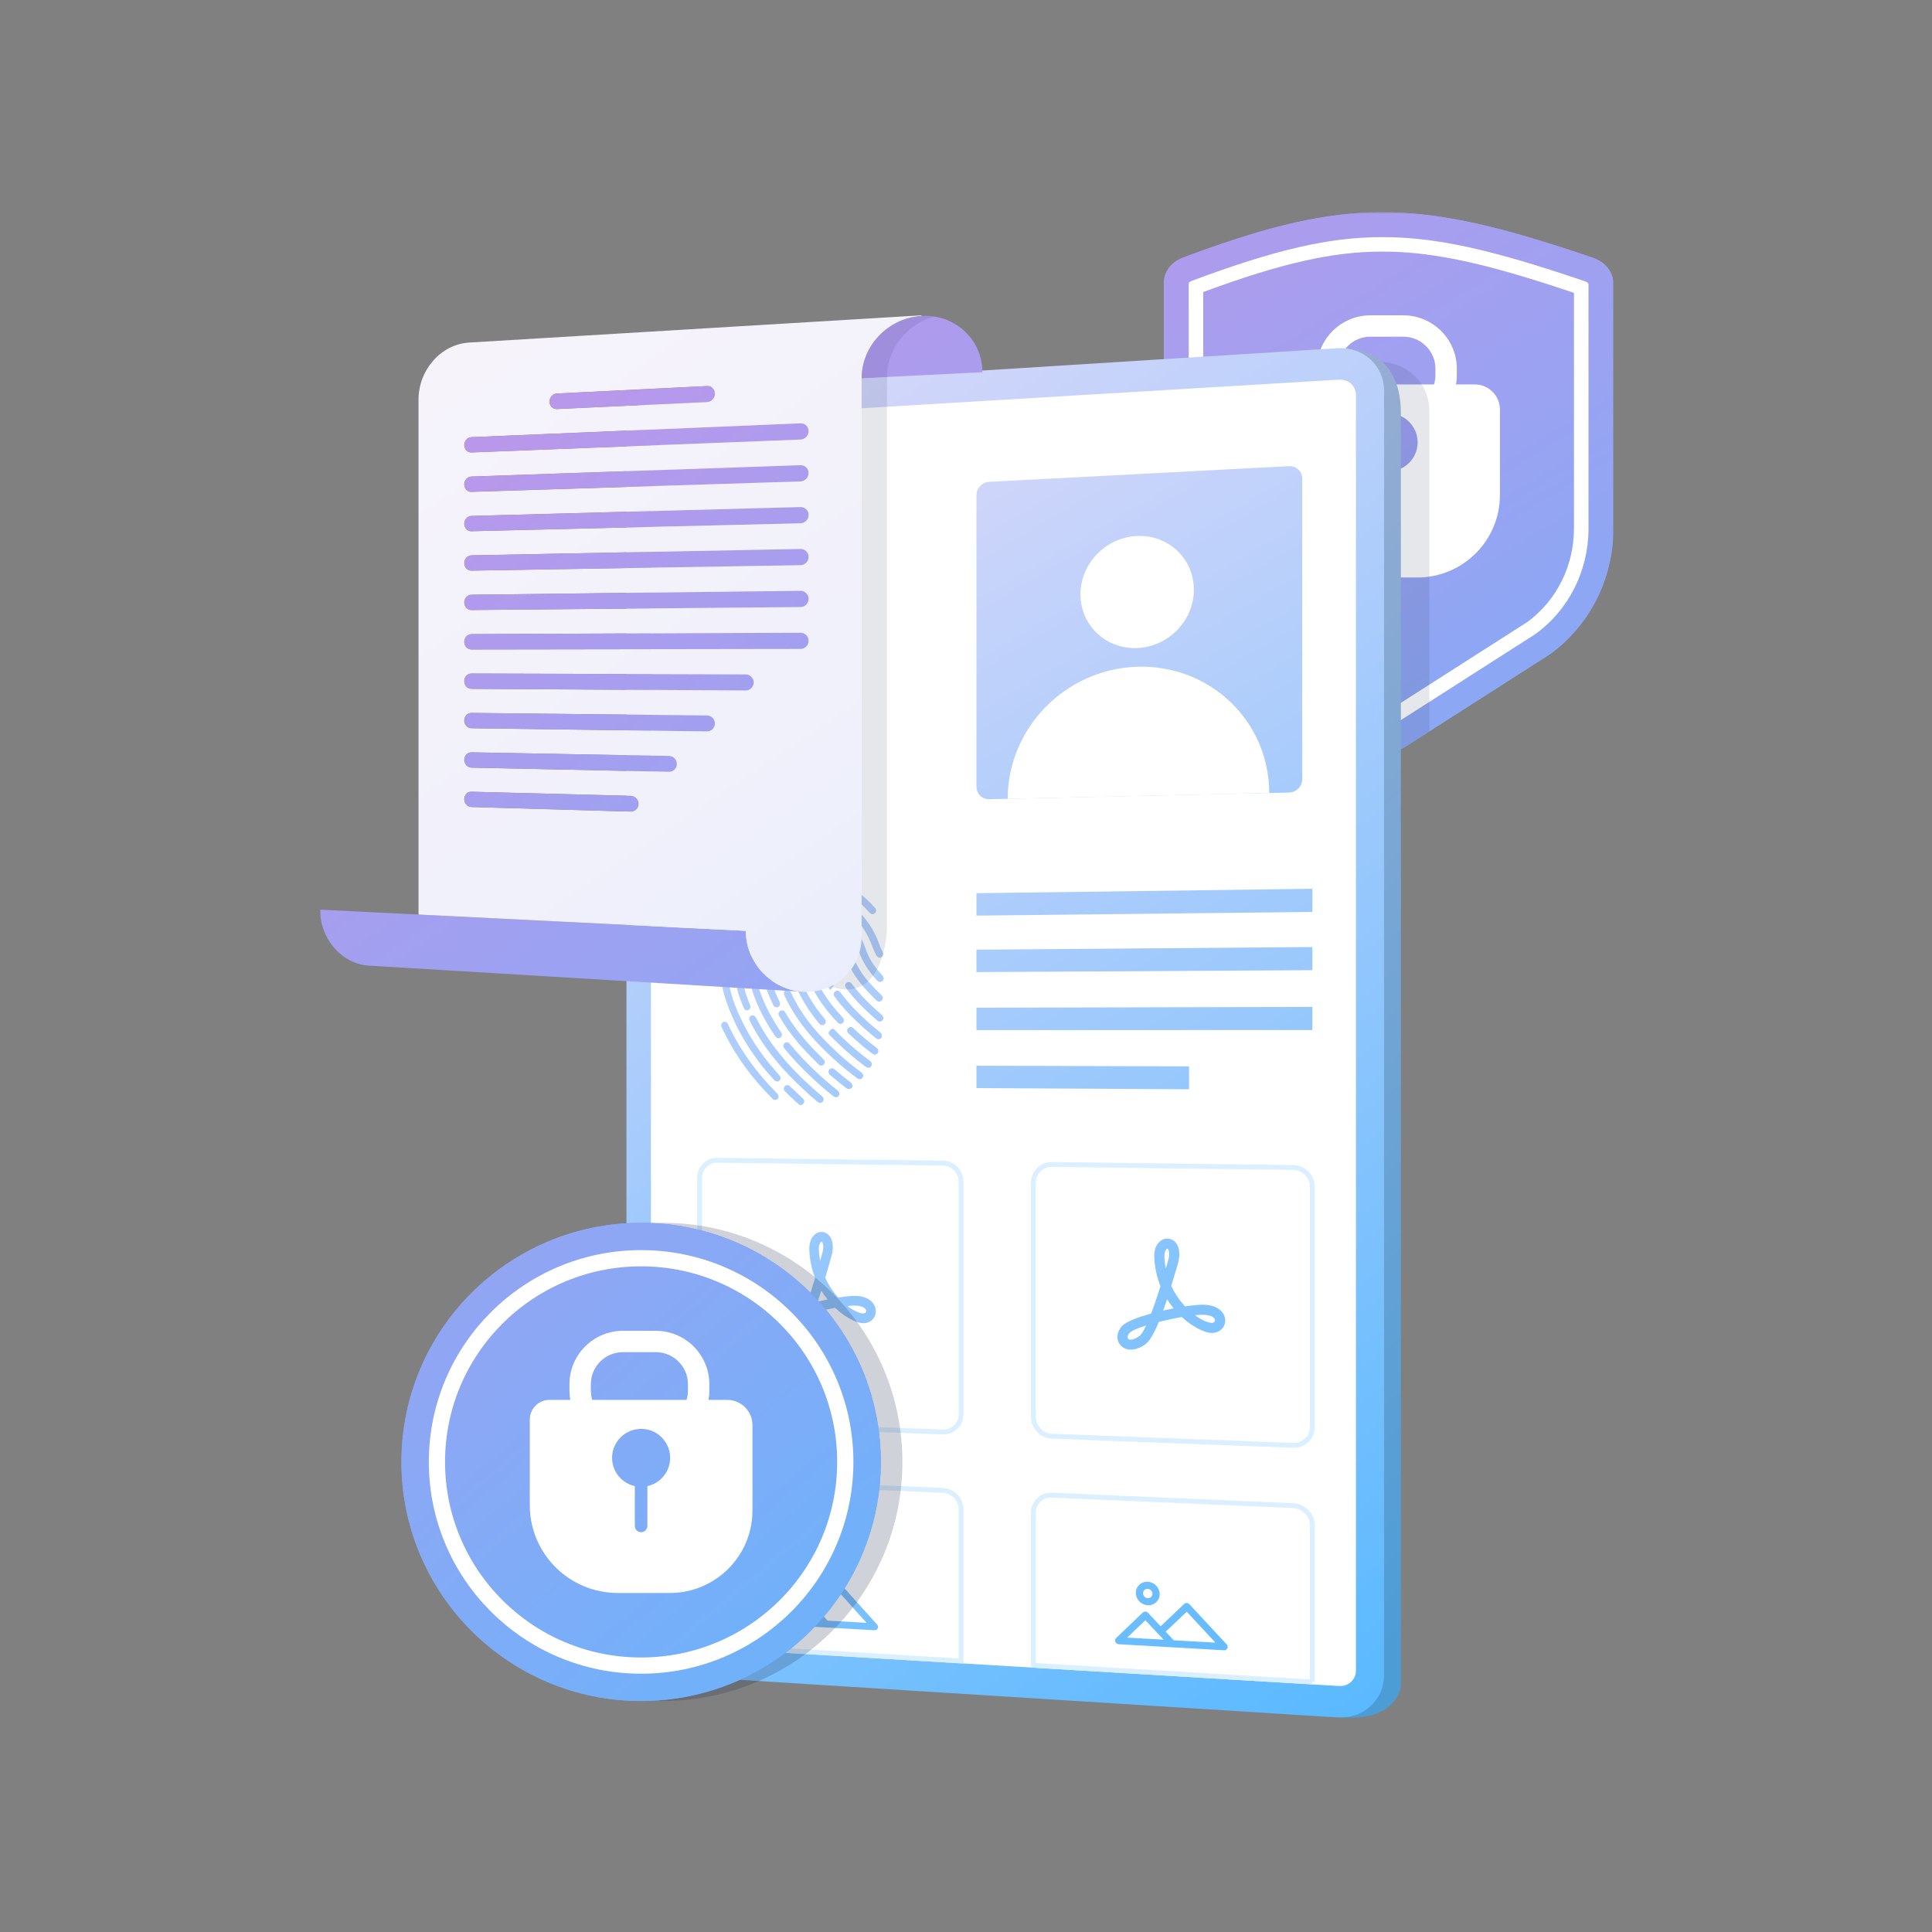 <svg xmlns="http://www.w3.org/2000/svg" width="1340" height="1340" viewBox="0 0 1340 1340" fill="none"><rect x="0" y="0" width="1340" height="1340" fill="#808080" stroke="none"/><mask id="mask0_17_606" style="mask-type:luminance" maskUnits="userSpaceOnUse" x="222" y="147" width="897" height="1045"><path d="M1119 147.231H222V1191.55H1119V147.231Z" fill="white"></path></mask><g mask="url(#mask0_17_606)"><path d="M1119 196.776V366.657C1119 401.51 1102.42 434.147 1074.63 454.014L997.918 503.057L991.366 507.242L981.344 513.65L974.323 518.135C973.461 518.684 972.553 519.161 971.627 519.565C970.966 519.857 970.285 520.103 969.597 520.323C967.495 520.992 965.313 521.34 963.101 521.34C959.163 521.34 955.227 520.269 951.885 518.135L931.725 505.244L851.582 454.014C831.052 439.34 816.644 417.695 810.512 393.325C808.338 384.71 807.211 375.757 807.211 366.657V196.319C807.211 188.637 812.413 181.68 820.481 178.668C925.703 139.393 975.408 137.351 1078.45 170.089C1078.52 170.108 1078.58 170.135 1078.65 170.153C1080.26 170.666 1081.9 171.197 1083.55 171.719C1083.82 171.811 1084.1 171.902 1084.38 171.994C1085.82 172.461 1087.26 172.918 1088.72 173.403C1089.37 173.623 1090.04 173.843 1090.71 174.063C1091.82 174.429 1092.92 174.795 1094.05 175.17C1095.15 175.537 1096.28 175.912 1097.4 176.287C1098.09 176.516 1098.77 176.754 1099.46 176.983C1101.33 177.606 1103.18 178.237 1105.06 178.887C1106.64 179.418 1108.12 180.114 1109.46 180.92C1112.41 182.696 1114.8 185.04 1116.44 187.759C1118.08 190.478 1119 193.563 1119 196.776Z" fill="url(#paint0_linear_17_606)"></path><path d="M1100.57 195.678C1100.24 195.476 1099.87 195.311 1099.47 195.174C1097.61 194.542 1095.76 193.911 1093.95 193.297L1088.59 191.503L1085.29 190.413C1085.29 190.413 1080.47 188.83 1079.07 188.381L1073.21 186.504C1023.91 170.84 990.761 164.459 958.799 164.459C922.126 164.459 885.041 172.964 826.538 194.808C825.014 195.376 824.511 196.209 824.473 196.337V366.675C824.473 395.825 838.228 423.125 861.301 439.786L961.219 503.669C961.688 503.964 962.387 504.146 963.101 504.146H963.109C963.524 504.146 963.937 504.082 964.36 503.945C964.735 503.827 964.946 503.707 965.011 503.661L1064.92 439.786C1087.99 423.125 1101.75 395.834 1101.75 366.675V196.831C1101.72 196.721 1101.43 196.19 1100.58 195.678H1100.57ZM1091.67 366.657C1091.67 392.474 1079.55 416.688 1059.23 431.475L963.101 492.932L866.972 431.475C846.655 416.688 834.53 392.483 834.53 366.657V202.544C889.226 182.394 924.356 174.493 958.799 174.493C989.65 174.493 1021.92 180.746 1070.15 196.071L1075.98 197.939C1077.34 198.378 1082.14 199.953 1082.14 199.953L1085.4 201.033C1085.4 201.033 1091.35 203.029 1091.67 203.139V366.657Z" fill="white"></path><path d="M1022.83 266.631H1009.86C1010.23 264.517 1010.43 262.356 1010.43 260.15V255.719C1010.43 235.312 993.776 218.705 973.322 218.705H950.508C930.052 218.705 913.405 235.312 913.405 255.719V260.15C913.405 262.365 913.598 264.517 913.972 266.631H899.556C892.013 266.631 885.9 272.738 885.9 280.254V339.67C885.9 373.297 913.231 400.551 946.947 400.551H982.985C1014.65 400.551 1040.32 374.945 1040.32 343.351V284.081C1040.32 274.45 1032.49 266.631 1022.84 266.631H1022.83ZM967.466 326.423V354.016C967.466 356.415 965.503 358.374 963.107 358.374C961.915 358.374 960.823 357.889 960.033 357.092C959.243 356.305 958.747 355.215 958.747 354.007V326.414C949.727 324.436 942.974 316.416 942.974 306.813C942.974 303.178 943.946 299.763 945.635 296.825C949.103 290.782 955.639 286.727 963.107 286.727C970.577 286.727 976.854 290.627 980.38 296.468C982.195 299.48 983.242 303.032 983.242 306.813C983.242 316.407 976.487 324.427 967.466 326.414V326.423ZM929.208 266.631C928.573 264.581 928.236 262.402 928.236 260.15V255.719C928.236 243.469 938.229 233.509 950.498 233.509H973.314C985.601 233.509 995.586 243.479 995.586 255.719V260.15C995.586 262.411 995.254 264.59 994.611 266.631H929.197H929.208Z" fill="white"></path><g style="mix-blend-mode:multiply"><path d="M1119 196.776V366.657C1119 401.51 1102.42 434.147 1074.63 454.014L997.918 503.057L991.366 507.242L981.344 513.65L974.323 518.135C973.461 518.684 972.553 519.161 971.627 519.565C970.966 519.857 970.285 520.103 969.597 520.323C967.495 520.992 965.313 521.34 963.101 521.34C959.163 521.34 955.227 520.269 951.885 518.135L931.725 505.244L851.582 454.014C831.052 439.34 816.644 417.695 810.512 393.325C808.338 384.71 807.211 375.757 807.211 366.657V196.319C807.211 188.637 812.413 181.68 820.481 178.668C925.703 139.393 975.408 137.351 1078.45 170.089C1078.52 170.108 1078.58 170.135 1078.65 170.153C1080.26 170.666 1081.9 171.197 1083.55 171.719C1083.82 171.811 1084.1 171.902 1084.38 171.994C1085.82 172.461 1087.26 172.918 1088.72 173.403C1089.37 173.623 1090.04 173.843 1090.71 174.063C1091.82 174.429 1092.92 174.795 1094.05 175.17C1095.15 175.537 1096.28 175.912 1097.4 176.287C1098.09 176.516 1098.77 176.754 1099.46 176.983C1101.33 177.606 1103.18 178.237 1105.06 178.887C1106.64 179.418 1108.12 180.114 1109.46 180.92C1112.41 182.696 1114.8 185.04 1116.44 187.759C1118.08 190.478 1119 193.563 1119 196.776Z" fill="url(#paint1_linear_17_606)"></path><path d="M1100.57 195.678C1100.24 195.476 1099.87 195.311 1099.47 195.174C1097.61 194.542 1095.76 193.911 1093.95 193.297L1088.59 191.503L1085.29 190.413C1085.29 190.413 1080.47 188.83 1079.07 188.381L1073.21 186.504C1023.91 170.84 990.761 164.459 958.799 164.459C922.126 164.459 885.041 172.964 826.538 194.808C825.014 195.376 824.511 196.209 824.473 196.337V366.675C824.473 395.825 838.228 423.125 861.301 439.786L961.219 503.669C961.688 503.964 962.387 504.146 963.101 504.146H963.109C963.524 504.146 963.937 504.082 964.36 503.945C964.735 503.827 964.946 503.707 965.011 503.661L1064.92 439.786C1087.99 423.125 1101.75 395.834 1101.75 366.675V196.831C1101.72 196.721 1101.43 196.19 1100.58 195.678H1100.57ZM1091.67 366.657C1091.67 392.474 1079.55 416.688 1059.23 431.475L963.101 492.932L866.972 431.475C846.655 416.688 834.53 392.483 834.53 366.657V202.544C889.226 182.394 924.356 174.493 958.799 174.493C989.65 174.493 1021.92 180.746 1070.15 196.071L1075.98 197.939C1077.34 198.378 1082.14 199.953 1082.14 199.953L1085.4 201.033C1085.4 201.033 1091.35 203.029 1091.67 203.139V366.657Z" fill="white"></path><path d="M1022.83 266.631H1009.86C1010.23 264.517 1010.43 262.356 1010.43 260.15V255.719C1010.43 235.312 993.776 218.705 973.322 218.705H950.509C930.052 218.705 913.405 235.312 913.405 255.719V260.15C913.405 262.365 913.598 264.517 913.973 266.631H899.556C892.013 266.631 885.901 272.738 885.901 280.254V339.67C885.901 373.297 913.231 400.551 946.947 400.551H982.985C1014.65 400.551 1040.32 374.945 1040.32 343.351V284.081C1040.32 274.45 1032.49 266.631 1022.84 266.631H1022.83ZM967.466 326.423V354.016C967.466 356.415 965.503 358.374 963.107 358.374C961.915 358.374 960.823 357.889 960.033 357.092C959.243 356.305 958.748 355.215 958.748 354.007V326.414C949.727 324.436 942.974 316.416 942.974 306.813C942.974 303.178 943.946 299.763 945.635 296.825C949.103 290.782 955.639 286.727 963.107 286.727C970.577 286.727 976.854 290.627 980.38 296.468C982.195 299.48 983.242 303.032 983.242 306.813C983.242 316.407 976.487 324.427 967.466 326.414V326.423ZM929.208 266.631C928.574 264.581 928.236 262.402 928.236 260.15V255.719C928.236 243.469 938.229 233.509 950.498 233.509H973.314C985.601 233.509 995.586 243.479 995.586 255.719V260.15C995.586 262.411 995.254 264.59 994.612 266.631H929.197H929.208Z" fill="white"></path></g><path opacity="0.11" d="M991.366 284.868V507.245L981.344 513.653L974.323 518.138C973.461 518.687 972.553 519.164 971.624 519.565V571.227L967.359 573.982C965.624 575.091 963.741 575.953 961.805 576.593C959.347 577.418 956.785 577.876 954.198 577.938C949.59 578.039 944.985 576.941 941.094 574.614L931.348 568.793L825.665 505.668C795.536 485.437 777.155 451.829 775.722 414.943C775.65 413.377 775.623 411.802 775.623 410.219V262.237L807.211 260.25L933.23 252.313L953.941 251.013C955.575 250.912 957.181 250.912 958.769 251.013C977.121 252.157 991.366 266.448 991.366 284.868Z" fill="#1E294C"></path><path d="M971.624 286.732V1169.4C971.624 1169.4 969.726 1194.85 927.639 1191.18L931.348 568.79L931.722 505.245L933.227 252.309L933.292 241.643C933.292 241.643 947.627 240.829 958.769 251.009C965.843 257.472 971.624 268.376 971.624 286.732Z" fill="url(#paint2_linear_17_606)"></path><path d="M959.953 270.831V1161.88C959.953 1179.19 945.453 1192.31 927.642 1191.19L462.733 1161.94C447.113 1160.96 434.504 1147.1 434.504 1130.99V301.656C434.504 285.543 447.113 271.692 462.733 270.712L927.642 241.517C945.453 240.4 959.953 253.519 959.953 270.831Z" fill="url(#paint3_linear_17_606)"></path><path d="M928.731 1169.38L461.767 1141.35C456.077 1141.01 451.479 1135.97 451.479 1130.1V302.542C451.479 296.665 456.086 291.63 461.767 291.291L928.731 263.322C935.201 262.938 940.459 267.708 940.459 273.988V1158.71C940.459 1164.99 935.211 1169.77 928.731 1169.38Z" fill="white"></path><path d="M893.925 549.719L686.003 554.314C681.165 554.424 677.256 550.579 677.256 545.746V343.401C677.256 338.558 681.165 334.429 686.003 334.182L893.925 323.333C899.048 323.068 903.203 326.894 903.203 331.884V540.489C903.203 545.481 899.048 549.618 893.925 549.727V549.719Z" fill="url(#paint4_linear_17_606)"></path><path d="M828.045 408.995C828.045 430.572 810.29 448.701 788.513 449.488C766.854 450.264 749.39 433.585 749.39 412.236C749.39 390.886 766.854 372.768 788.513 371.761C810.298 370.754 828.045 387.416 828.045 408.995Z" fill="white"></path><path d="M880.299 550.019L698.923 554.027C698.923 505.14 738.76 464.143 788.5 462.451C838.919 460.729 880.299 499.921 880.299 550.027V550.019Z" fill="white"></path><path d="M910.243 632.483L677.248 635.057V619.51L910.243 616.436V632.483Z" fill="url(#paint5_linear_17_606)"></path><path d="M910.243 672.901L677.245 674.226V658.682L910.243 656.851V672.901Z" fill="url(#paint6_linear_17_606)"></path><path d="M910.243 714.417L677.248 714.462V698.918L910.243 698.377V714.417Z" fill="url(#paint7_linear_17_606)"></path><path d="M824.693 755.488L677.245 754.701V739.156L824.693 739.622V755.488Z" fill="url(#paint8_linear_17_606)"></path><path d="M653.907 993.227L497.336 987.266C490.647 987.009 485.232 981.233 485.232 974.357V817.047C485.232 810.171 490.647 804.668 497.336 804.751L653.907 806.7C660.909 806.794 666.588 812.57 666.588 819.618V980.939C666.588 987.989 660.909 993.481 653.907 993.216V993.227Z" stroke="#DAEFFF" stroke-width="3.37" stroke-miterlimit="10"></path><path d="M896.707 1002.47L729.638 996.111C722.507 995.835 716.737 989.866 716.737 982.77V820.343C716.737 813.247 722.507 807.562 729.638 807.653L896.707 809.742C904.178 809.833 910.251 815.81 910.251 823.099V989.81C910.251 997.099 904.186 1002.76 896.707 1002.48V1002.47Z" stroke="#DAEFFF" stroke-width="3.37" stroke-miterlimit="10"></path><path d="M666.588 1152.05L485.232 1141.2V1038.69C485.232 1031.86 490.61 1026.56 497.253 1026.85L653.99 1033.69C660.935 1033.99 666.588 1039.92 666.588 1046.92V1152.05Z" stroke="#DAEFFF" stroke-width="3.35" stroke-miterlimit="10"></path><path d="M910.243 1166.62L716.726 1155.05V1049.2C716.726 1042.15 722.462 1036.68 729.536 1036.99L896.78 1044.29C904.202 1044.61 910.232 1050.74 910.232 1057.98V1166.62H910.243Z" stroke="#DAEFFF" stroke-width="3.35" stroke-miterlimit="10"></path><path d="M545.86 929.003C542.968 928.92 540.748 927.648 539.38 926.01C536.378 922.421 536.858 916.964 540.518 913.047C543.188 910.189 550.65 907.241 559.312 904.78C561.138 899.808 563.157 893.684 565.361 886.387C563.149 880.729 561.671 874.294 561.331 867.078C560.956 859.178 565.077 854.747 569.342 854.455C572.813 854.225 576.749 856.752 577.493 862.839C577.804 865.431 577.547 868.213 576.711 871.108L575.64 874.915C574.567 878.723 573.493 882.504 572.4 886.175C574.821 891.67 577.997 896.265 581.346 899.955C586.348 899.176 590.662 898.755 593.444 898.82H593.553C601.967 899.085 605.236 902.994 606.427 905.3C607.905 908.149 607.758 911.507 606.042 914.061C604.234 916.755 601.04 918.081 597.535 917.679C593.278 917.157 586.091 913.633 579.236 907.097C574.427 907.956 569.198 909.1 564.314 910.374C561.259 918.027 558.212 923.621 555.24 925.68C551.649 928.171 548.476 929.068 545.86 928.985V929.003ZM556.091 912.763C550.797 914.485 546.714 916.241 545.319 917.733C543.886 919.272 543.675 920.975 544.31 921.725C545.006 922.569 547.501 922.823 551.429 920.086C552.723 919.189 554.284 916.737 556.091 912.752V912.763ZM587.77 905.868C591.864 908.963 595.671 910.674 598.151 910.977C599.233 911.105 600.049 910.821 600.48 910.171C600.839 909.632 600.858 908.963 600.526 908.323C600.215 907.718 598.783 905.742 593.505 905.568C591.92 905.439 590 905.632 587.762 905.86L587.77 905.868ZM569.656 895.138C568.82 897.783 567.977 900.33 567.131 902.756C569.399 902.215 571.675 901.73 573.913 901.283C572.419 899.395 570.987 897.344 569.656 895.138ZM569.913 861.173C569.251 861.219 567.739 862.922 567.931 866.896C568.06 869.568 568.362 872.133 568.82 874.567C568.976 874.026 569.123 873.488 569.278 872.939L570.371 869.094C570.949 867.078 571.142 865.211 570.941 863.535C570.719 861.752 570.087 861.173 569.932 861.173H569.913Z" fill="url(#paint9_linear_17_606)"></path><path d="M784.047 936.081C780.965 935.987 778.598 934.669 777.139 932.977C773.936 929.26 774.45 923.629 778.359 919.583C781.203 916.635 789.177 913.596 798.428 911.06C800.375 905.932 802.53 899.596 804.881 892.053C802.522 886.202 800.942 879.556 800.576 872.104C800.171 863.939 804.568 859.368 809.128 859.069C812.828 858.83 817.04 861.449 817.827 867.736C818.168 870.42 817.884 873.285 816.995 876.278L815.846 880.207C814.708 884.143 813.551 888.044 812.387 891.841C814.976 897.529 818.36 902.271 821.94 906.087C827.282 905.281 831.888 904.853 834.862 904.925H834.98C843.974 905.209 847.453 909.247 848.727 911.635C850.307 914.584 850.141 918.054 848.315 920.689C846.387 923.474 842.973 924.837 839.23 924.416C834.686 923.867 827.006 920.223 819.683 913.467C814.542 914.345 808.965 915.537 803.751 916.844C800.493 924.746 797.237 930.522 794.069 932.648C790.243 935.21 786.848 936.134 784.057 936.051L784.047 936.081ZM794.977 919.318C789.324 921.093 784.965 922.906 783.479 924.443C781.947 926.028 781.725 927.793 782.405 928.572C783.158 929.442 785.811 929.708 790.004 926.888C791.389 925.953 793.052 923.428 794.977 919.318ZM828.806 912.211C833.173 915.416 837.248 917.192 839.891 917.505C841.048 917.642 841.929 917.347 842.387 916.68C842.772 916.121 842.791 915.427 842.443 914.776C842.111 914.153 840.579 912.101 834.943 911.927C833.256 911.791 831.199 911.984 828.814 912.222L828.806 912.211ZM809.46 901.107C808.56 903.835 807.669 906.473 806.772 908.982C809.192 908.43 811.626 907.919 814.012 907.461C812.413 905.511 810.882 903.396 809.46 901.107ZM809.736 866.007C809.029 866.052 807.412 867.819 807.615 871.911C807.752 874.677 808.073 877.323 808.56 879.84C808.726 879.283 808.89 878.723 809.048 878.156L810.212 874.182C810.826 872.104 811.029 870.173 810.818 868.443C810.579 866.593 809.91 866.007 809.736 865.999V866.007Z" fill="url(#paint10_linear_17_606)"></path><path d="M584.155 1099.86C583.713 1099.37 583.097 1099.08 582.465 1099.04H582.447C581.815 1099 581.207 1099.23 580.768 1099.66L565.47 1114.68L557.237 1105.65C556.798 1105.17 556.193 1104.87 555.558 1104.84C554.926 1104.81 554.318 1105.04 553.879 1105.48L536.525 1122.65C535.872 1123.3 535.679 1124.31 536.038 1125.21C536.405 1126.12 537.251 1126.74 538.186 1126.8L572.995 1128.79L606.609 1130.72C607.565 1130.78 608.427 1130.25 608.794 1129.39C609.169 1128.52 608.987 1127.48 608.318 1126.75L584.136 1099.88L584.155 1099.86ZM555.566 1110.65L563.781 1119.68L567.414 1123.67L543.739 1122.32L555.558 1110.64L555.566 1110.65ZM574.004 1124.04L571.784 1121.6L568.764 1118.28L582.439 1104.87L601.048 1125.57L574.004 1124.04Z" fill="url(#paint11_linear_17_606)"></path><path d="M557.1 1100.59C561.377 1100.82 564.855 1097.46 564.855 1093.1C564.855 1088.74 561.377 1085.01 557.1 1084.8C552.824 1084.58 549.365 1087.93 549.365 1092.28C549.365 1096.63 552.832 1100.36 557.1 1100.59ZM557.1 1089.57C558.787 1089.67 560.156 1091.13 560.156 1092.85C560.156 1094.57 558.779 1095.9 557.1 1095.81C555.411 1095.72 554.045 1094.25 554.045 1092.53C554.045 1090.81 555.411 1089.49 557.1 1089.57Z" fill="url(#paint12_linear_17_606)"></path><path d="M850.775 1140.49L824.942 1112.68C824.473 1112.17 823.823 1111.87 823.143 1111.82H823.126C822.446 1111.78 821.804 1112.01 821.327 1112.46L804.991 1127.95L796.208 1118.6C795.74 1118.1 795.097 1117.8 794.42 1117.76C793.74 1117.73 793.097 1117.96 792.631 1118.41L774.102 1136.12C773.403 1136.79 773.202 1137.83 773.588 1138.76C773.974 1139.7 774.881 1140.35 775.883 1140.4L813.048 1142.54L848.949 1144.6C849.967 1144.65 850.885 1144.11 851.29 1143.22C851.694 1142.32 851.49 1141.24 850.783 1140.49L850.775 1140.49ZM781.8 1135.82L794.42 1123.78L803.192 1133.13L807.074 1137.25L781.8 1135.82ZM814.103 1137.66L811.38 1134.75L808.507 1131.7L823.116 1117.87L842.994 1139.3L814.103 1137.66Z" fill="url(#paint13_linear_17_606)"></path><path d="M796.051 1113.38C800.613 1113.63 804.33 1110.16 804.33 1105.66C804.33 1101.15 800.613 1097.3 796.051 1097.06C791.491 1096.82 787.793 1100.29 787.793 1104.79C787.793 1109.28 791.491 1113.14 796.051 1113.38ZM796.051 1102.01C797.85 1102.1 799.317 1103.61 799.317 1105.39C799.317 1107.17 797.85 1108.53 796.051 1108.44C794.251 1108.35 792.795 1106.83 792.795 1105.05C792.795 1103.28 794.251 1101.91 796.051 1102.01Z" fill="url(#paint14_linear_17_606)"></path><path d="M554.626 766.399C551.03 763.478 547.771 760.166 544.478 756.925C543.394 755.852 543.42 754.451 544.35 753.436C545.276 752.419 546.66 752.301 547.763 753.316C550.856 756.184 553.93 759.084 556.958 762.043C558.388 763.443 558.051 764.972 556.16 766.41H554.626V766.399Z" fill="url(#paint15_linear_17_606)"></path><path d="M571.11 734.625C572.293 735.905 572.368 737.308 571.302 738.369C570.339 739.341 568.86 739.349 567.722 738.222C564.686 735.193 561.639 732.162 558.702 729.031C551.619 721.488 545.405 713.359 540.285 704.495C539.624 703.352 540.009 701.868 541.139 701.21L541.34 701.089C542.44 700.449 543.836 700.824 544.478 701.941C548.701 709.219 553.729 716.012 559.39 722.431C562.879 726.386 566.55 730.175 570.339 733.857C570.596 734.103 570.863 734.36 571.11 734.625Z" fill="url(#paint16_linear_17_606)"></path><path d="M585.28 676.625C584.656 677.469 583.775 677.688 582.792 677.504C581.903 677.34 581.408 676.7 581.003 675.929C579.488 673.029 578.157 670.044 577.14 666.921C573.854 656.815 564.365 650.416 554.233 651.449C543.79 652.52 535.54 660.687 534.236 671.315C533.768 675.088 534.375 678.749 535.575 682.34C537.053 686.761 538.815 691.008 540.815 695.102C541.393 696.272 540.973 697.71 539.862 698.369C538.652 699.092 537.091 698.618 536.467 697.343C535.374 695.129 534.357 692.858 533.401 690.55C530.244 682.934 529.226 678.749 529.234 673.972C529.253 660.604 538.751 649.023 551.601 646.771C564.758 644.455 577.488 652.1 581.71 664.926C582.709 667.947 583.949 670.858 585.427 673.669C585.949 674.668 585.986 675.675 585.288 676.617L585.28 676.625Z" fill="url(#paint17_linear_17_606)"></path><path d="M543.581 620.288C544.058 621.568 543.351 623.014 542.058 623.408C526.758 628.078 513.755 640.189 508.103 656.202C507.238 658.647 506.212 659.453 504.614 658.931C503.072 658.427 502.641 656.963 503.54 654.636C510.663 636.143 523.06 624.206 540.799 618.869C541.948 618.521 543.158 619.142 543.581 620.278V620.288Z" fill="url(#paint18_linear_17_606)"></path><path d="M611.432 663.861C610.13 664.648 608.69 664.182 607.798 662.607C606.826 660.886 606.01 659.084 605.329 657.214C597.896 636.681 583.48 624.669 562.327 621.748C557.949 621.145 553.582 621.18 549.322 621.793C548.535 621.903 547.772 621.464 547.461 620.722L546.982 619.587C546.532 618.516 547.174 617.281 548.304 617.07H548.323C549.828 616.786 551.351 616.641 552.883 616.513C553.949 616.419 555.022 616.467 556.096 616.456C580.176 616.063 602.154 631.856 609.911 655.174C610.487 656.923 611.314 658.543 612.149 660.163C612.966 661.748 612.682 663.111 611.424 663.871L611.432 663.861Z" fill="url(#paint19_linear_17_606)"></path><path d="M572.004 710.36C570.984 711.351 569.359 711.268 568.443 710.186C564.772 705.848 561.377 701.28 558.402 696.345C554.64 690.138 551.419 683.666 549.226 676.706C547.555 671.388 550.923 666.389 556.126 666.381C559.184 666.381 561.936 668.231 562.946 671.233C567.203 684.049 574.398 694.99 583.566 704.713C583.96 705.125 584.356 705.538 584.704 705.985C585.63 707.203 585.558 708.566 584.53 709.501C583.539 710.408 582.08 710.408 581.07 709.319C578.784 706.847 576.481 704.373 574.371 701.757C567.506 693.233 561.971 683.931 558.522 673.439C557.989 671.809 556.723 671.051 555.384 671.49C553.952 671.956 553.336 673.311 553.869 675.051C555.622 680.782 558.201 686.137 561.154 691.319C564.341 696.913 568.076 702.059 572.178 706.901C573.03 707.907 572.957 709.428 572.004 710.352V710.36Z" fill="url(#paint20_linear_17_606)"></path><path d="M604.599 738.671C604.379 739.697 603.672 740.283 602.7 740.522C601.68 740.776 600.909 740.2 600.148 739.651C593.733 734.944 587.668 729.808 581.922 724.316C579.592 722.091 577.298 719.82 575.067 717.504C575.067 717.504 575.067 717.504 575.056 717.496C574.561 716.974 574.58 716.141 575.048 715.581C575.506 715.032 575.986 714.475 576.435 713.972C577.003 713.348 577.967 713.34 578.553 713.942C580.334 715.801 582.171 717.624 584.032 719.426C590.054 725.24 596.386 730.697 603.166 735.621C604.213 736.382 604.901 737.279 604.607 738.661L604.599 738.671Z" fill="url(#paint21_linear_17_606)"></path><path d="M509.838 674.074C509.967 650.298 526.897 630.213 550.061 626.871C563.974 624.865 576.353 628.756 587.052 638.021C588.541 639.312 588.769 640.768 587.751 641.965C586.723 643.184 585.32 643.165 583.815 641.847C575.252 634.35 565.313 630.871 554.024 631.439C534.22 632.435 517.215 648.868 514.95 668.799C513.895 678.083 516.023 686.662 519.437 695.065C519.748 695.825 520.107 696.575 520.356 697.362C520.806 698.774 520.227 700.056 518.969 700.56C517.758 701.044 516.5 700.613 515.94 699.285C512.537 691.23 509.672 683.045 509.827 674.074H509.838Z" fill="url(#paint22_linear_17_606)"></path><path d="M577.608 680.029C578.628 681.85 578.288 684.14 576.802 685.596L575.718 686.649C575.718 686.649 575.68 686.584 575.654 686.547C572.414 681.339 569.68 675.892 567.763 670.033C565.578 663.32 558.841 659.852 552.353 662.003C545.948 664.126 542.489 670.901 544.387 677.611C544.534 678.163 544.746 678.701 544.829 679.261C545.059 680.688 544.387 681.786 543.131 682.172C541.838 682.565 540.663 681.933 540.156 680.479C539.423 678.372 538.909 676.203 538.992 674.224C538.984 665.636 544.81 658.35 552.765 656.738C560.961 655.081 569.377 659.467 572.028 667.414C573.525 671.881 575.407 676.074 577.619 680.037L577.608 680.029Z" fill="url(#paint23_linear_17_606)"></path><path d="M611.748 718.444C611.684 719.416 611.215 720.112 610.345 720.551C609.271 721.09 608.323 720.779 607.472 720.056C604.599 717.649 601.672 715.314 598.901 712.797C591.567 706.121 584.538 699.202 578.746 691.152C577.986 690.092 578.149 688.608 579.124 687.738C580.232 686.758 581.914 686.951 582.784 688.151C586.126 692.783 589.915 697.124 594.035 701.253C599.139 706.378 604.462 711.249 610.133 715.745C611.014 716.441 611.831 717.153 611.737 718.436L611.748 718.444Z" fill="url(#paint24_linear_17_606)"></path><path d="M500.172 673.806C500.145 671.372 500.292 668.633 500.769 665.923C501.026 664.44 502.145 663.553 503.404 663.717C504.761 663.891 505.714 665.082 505.487 666.611C503.679 678.685 506.633 689.865 511.268 700.777C517.994 716.624 527.143 730.888 538.652 743.623C539.238 744.271 539.827 744.922 540.405 745.581C541.643 747.019 541.707 748.384 540.617 749.437C539.525 750.489 538.065 750.288 536.772 748.877C533.146 744.933 529.668 740.868 526.436 736.591C516.352 723.197 508.349 708.687 503.12 692.658C501.165 686.641 500.091 680.471 500.172 673.806Z" fill="url(#paint25_linear_17_606)"></path><path d="M519.528 674.101C519.547 658.126 529.467 643.781 544.186 638.535C545.067 638.222 545.929 637.892 546.829 638.407C547.702 638.899 548.205 639.66 548.152 640.685C548.096 641.839 547.464 642.635 546.39 643.01C543.876 643.899 541.471 645.026 539.222 646.491C526.916 654.556 521.52 669.605 525.853 683.907C529.082 694.572 534.121 704.36 540.186 713.625C540.719 714.447 541.305 715.234 541.811 716.077C542.617 717.432 542.352 718.86 541.203 719.639C540.039 720.426 538.689 720.142 537.763 718.795C536.534 717.012 535.331 715.218 534.193 713.367C528.439 704.038 523.63 694.27 520.722 683.604C519.876 680.501 519.475 677.325 519.528 674.093V674.101Z" fill="url(#paint26_linear_17_606)"></path><path d="M555.976 606.324C576.02 606.445 592.86 613.942 606.358 629.112C606.698 629.497 607.065 629.891 607.314 630.338C607.945 631.5 607.726 632.609 606.743 633.45C605.761 634.293 604.641 634.293 603.613 633.498C603.211 633.185 602.898 632.756 602.55 632.371C589.363 617.723 573.027 610.627 553.507 611.471C546.376 611.781 539.503 613.493 532.924 616.368C532.365 616.615 531.805 616.872 531.235 617.091C529.767 617.648 528.455 617.174 527.922 615.892C527.381 614.582 527.904 613.265 529.336 612.569C532.841 610.874 536.493 609.575 540.237 608.568C545.386 607.186 550.637 606.434 555.976 606.324Z" fill="url(#paint27_linear_17_606)"></path><path d="M557.154 636.371C572.395 636.609 586.061 646.836 591.079 661.676C593.658 669.302 597.937 675.876 603.23 681.826C605.82 684.737 608.561 687.511 611.37 690.229C612.289 691.118 612.599 692.181 611.975 693.362C611.464 694.331 610.61 694.762 609.517 694.671C608.92 694.625 608.433 694.331 608.013 693.937C599.918 686.228 592.523 678.007 588.016 667.553C587.483 666.316 586.996 665.052 586.576 663.772C582.243 650.552 570.312 641.544 556.942 641.378C554.704 641.352 553.638 640.527 553.676 638.843C553.711 637.166 554.803 636.371 557.06 636.379C557.162 636.379 557.264 636.379 557.154 636.379V636.371Z" fill="url(#paint28_linear_17_606)"></path><path d="M545.857 686.595C547.426 686.576 548.098 687.473 548.647 688.617C551.244 694.101 554.246 699.338 557.698 704.319C564.571 714.262 572.949 722.83 581.804 730.979C586.659 735.445 591.735 739.639 597.056 743.548C598.02 744.252 598.836 745.032 598.673 746.376C598.424 748.381 596.277 749.187 594.515 747.859C591.652 745.698 588.787 743.548 586.045 741.251C573.546 730.748 561.955 719.435 552.76 705.848C549.456 700.969 546.583 695.823 544.077 690.486C543.169 688.544 544.151 686.659 545.849 686.595H545.857Z" fill="url(#paint29_linear_17_606)"></path><path d="M521.876 704.236C523.271 704.244 523.933 705.032 524.455 706.049C527.502 711.962 530.916 717.665 534.772 723.085C544.224 736.38 555.649 747.814 567.945 758.48C568.652 759.093 569.377 759.668 570.076 760.292C571.351 761.428 571.589 762.882 570.708 764.009C569.771 765.209 568.295 765.273 566.908 764.108C559.963 758.295 553.4 752.088 547.124 745.581C536.44 734.503 527.29 722.325 520.243 708.585C519.362 706.852 519.426 705.69 520.492 704.804C520.931 704.437 521.437 704.207 521.868 704.244L521.876 704.236Z" fill="url(#paint30_linear_17_606)"></path><path d="M539.964 760.643C539.964 761.43 539.522 762.225 538.622 762.656C537.541 763.179 536.531 762.94 535.704 762.07C533.54 759.791 531.374 757.521 529.245 755.212C517.681 742.662 508.21 728.692 500.887 713.239C500.667 712.77 500.402 712.312 500.29 711.819C500.006 710.574 500.383 709.557 501.521 708.954C502.675 708.349 503.669 708.678 504.475 709.648C504.694 709.924 504.86 710.253 505.008 710.582C513.231 728.223 524.501 743.669 538.1 757.475C539.752 759.151 539.934 759.481 539.964 760.632V760.643Z" fill="url(#paint31_linear_17_606)"></path><path d="M545.726 722.935C546.626 722.905 547.258 723.39 547.809 724.051C557.647 735.97 568.743 746.609 580.845 756.249C582.38 757.467 582.637 758.94 581.635 760.166C580.709 761.294 579.223 761.32 577.801 760.177C565.594 750.427 554.38 739.706 544.433 727.685C544.101 727.292 543.763 726.887 543.541 726.432C542.762 724.774 543.945 722.924 545.734 722.935H545.726Z" fill="url(#paint32_linear_17_606)"></path><path d="M612.902 678.68C612.784 679.649 612.323 680.463 611.287 680.886C610.096 681.371 609.177 680.902 608.369 680.054C605.185 676.674 602.331 673.049 599.972 669.04C598.228 666.081 596.724 663.004 595.658 659.711C594.466 656.021 592.686 652.623 590.52 649.439C589.842 648.44 589.759 647.388 590.474 646.37C591.117 645.465 592.043 645.2 593.079 645.42C593.888 645.594 594.365 646.215 594.806 646.874C597.026 650.151 598.898 653.64 600.13 657.421C602.44 664.507 606.414 670.521 611.408 675.924C612.115 676.693 612.886 677.416 612.894 678.68H612.902Z" fill="url(#paint33_linear_17_606)"></path><path d="M588.795 681.119C589.502 681.119 590.182 681.513 590.715 682.228C596.678 690.293 603.873 697.178 611.389 703.786C612.822 705.042 613.052 706.413 612.077 707.623C611.188 708.729 609.673 708.903 608.489 707.878C600.625 701.058 593.155 693.863 586.924 685.476C586.209 684.515 585.933 683.526 586.485 682.418C586.916 681.55 587.668 681.138 588.806 681.119H588.795Z" fill="url(#paint34_linear_17_606)"></path><path d="M506.089 637.001C505.144 637.001 504.429 636.58 504.017 635.729C503.529 634.711 503.703 633.742 504.392 632.837C507.321 628.962 510.614 625.449 514.285 622.289C516.194 620.65 518.176 619.113 520.27 617.721C521.7 616.767 523.076 616.933 523.885 618.114C524.712 619.322 524.455 620.779 523.049 621.74C517.287 625.676 512.293 630.437 508.063 636.02C507.567 636.671 506.908 637.011 506.089 636.993V637.001Z" fill="url(#paint35_linear_17_606)"></path><path d="M609.215 729.066C609.105 729.982 608.701 730.721 607.857 731.179C606.866 731.712 605.94 731.519 605.105 730.868C602.644 728.957 600.156 727.087 597.789 725.066C594.753 722.482 591.808 719.783 588.843 717.118C587.373 715.79 587.154 714.352 588.153 713.182C589.2 711.956 590.696 712.036 592.193 713.439C597.139 718.098 602.296 722.519 607.747 726.595C608.583 727.216 609.188 727.939 609.215 729.066Z" fill="url(#paint36_linear_17_606)"></path><path d="M577.049 740.921C577.838 740.985 578.454 741.333 579.014 741.818C582.519 744.887 586.163 747.798 589.861 750.636C591.366 751.79 591.642 753.161 590.742 754.406C589.869 755.617 588.375 755.734 586.934 754.645C583.079 751.753 579.362 748.695 575.729 745.546C574.791 744.732 574.315 743.751 574.829 742.496C575.241 741.473 576.058 741.015 577.067 740.913L577.049 740.921Z" fill="url(#paint37_linear_17_606)"></path><path opacity="0.11" d="M459.65 1179.79C551.459 1179.79 625.883 1105.54 625.883 1013.95C625.883 922.363 551.459 848.117 459.65 848.117C367.842 848.117 293.417 922.363 293.417 1013.95C293.417 1105.54 367.842 1179.79 459.65 1179.79Z" fill="#1E294C"></path><path d="M444.661 1179.79C536.469 1179.79 610.894 1105.54 610.894 1013.95C610.894 922.363 536.469 848.117 444.661 848.117C352.853 848.117 278.428 922.363 278.428 1013.95C278.428 1105.54 352.853 1179.79 444.661 1179.79Z" fill="url(#paint38_linear_17_606)"></path><path d="M444.661 1155.23C522.87 1155.23 586.27 1091.97 586.27 1013.95C586.27 935.931 522.87 872.683 444.661 872.683C366.451 872.683 303.05 935.931 303.05 1013.95C303.05 1091.97 366.451 1155.23 444.661 1155.23Z" stroke="white" stroke-width="11.25" stroke-miterlimit="10"></path><path d="M504.394 970.948H491.419C491.796 968.832 491.986 966.671 491.986 964.465V960.033C491.986 939.629 475.34 923.021 454.885 923.021H432.071C411.615 923.021 394.968 939.629 394.968 960.033V964.465C394.968 966.682 395.161 968.832 395.537 970.948H381.12C373.576 970.948 367.464 977.053 367.464 984.57V1043.99C367.464 1077.61 394.793 1104.87 428.51 1104.87H464.548C496.209 1104.87 521.887 1079.26 521.887 1047.67V988.396C521.887 978.767 514.058 970.948 504.405 970.948H504.394ZM449.021 1030.75V1058.34C449.021 1060.74 447.057 1062.7 444.662 1062.7C443.468 1062.7 442.376 1062.21 441.587 1061.42C440.798 1060.63 440.302 1059.54 440.302 1058.33V1030.74C431.281 1028.76 424.527 1020.74 424.527 1011.14C424.527 1007.5 425.5 1004.09 427.189 1001.15C430.657 995.106 437.192 991.052 444.662 991.052C452.132 991.052 458.409 994.951 461.933 1000.79C463.75 1003.8 464.796 1007.36 464.796 1011.14C464.796 1020.73 458.042 1028.75 449.021 1030.74V1030.75ZM410.771 970.948C410.137 968.897 409.798 966.717 409.798 964.465V960.033C409.798 947.785 419.792 937.824 432.061 937.824H454.876C467.164 937.824 477.148 947.793 477.148 960.033V964.465C477.148 966.728 476.818 968.905 476.175 970.948H410.762H410.771Z" fill="white"></path><g style="mix-blend-mode:multiply"><path opacity="0.11" d="M459.65 1179.79C551.459 1179.79 625.883 1105.54 625.883 1013.95C625.883 922.363 551.459 848.117 459.65 848.117C367.842 848.117 293.417 922.363 293.417 1013.95C293.417 1105.54 367.842 1179.79 459.65 1179.79Z" fill="#1E294C"></path><path d="M444.661 1179.79C536.469 1179.79 610.894 1105.54 610.894 1013.95C610.894 922.363 536.469 848.117 444.661 848.117C352.853 848.117 278.428 922.363 278.428 1013.95C278.428 1105.54 352.853 1179.79 444.661 1179.79Z" fill="url(#paint39_linear_17_606)"></path><path d="M444.661 1155.23C522.87 1155.23 586.27 1091.97 586.27 1013.95C586.27 935.931 522.87 872.683 444.661 872.683C366.451 872.683 303.05 935.931 303.05 1013.95C303.05 1091.97 366.451 1155.23 444.661 1155.23Z" stroke="white" stroke-width="11.25" stroke-miterlimit="10"></path><path d="M504.394 970.948H491.419C491.796 968.832 491.986 966.671 491.986 964.465V960.033C491.986 939.629 475.34 923.021 454.885 923.021H432.071C411.615 923.021 394.968 939.629 394.968 960.033V964.465C394.968 966.682 395.161 968.832 395.537 970.948H381.12C373.576 970.948 367.464 977.053 367.464 984.57V1043.99C367.464 1077.61 394.793 1104.87 428.51 1104.87H464.548C496.209 1104.87 521.887 1079.26 521.887 1047.67V988.396C521.887 978.767 514.058 970.948 504.405 970.948H504.394ZM449.021 1030.75V1058.34C449.021 1060.74 447.057 1062.7 444.662 1062.7C443.468 1062.7 442.376 1062.21 441.587 1061.42C440.798 1060.63 440.302 1059.54 440.302 1058.33V1030.74C431.281 1028.76 424.527 1020.74 424.527 1011.14C424.527 1007.5 425.5 1004.09 427.189 1001.15C430.657 995.106 437.192 991.052 444.662 991.052C452.132 991.052 458.409 994.951 461.933 1000.79C463.75 1003.8 464.796 1007.36 464.796 1011.14C464.796 1020.73 458.042 1028.75 449.021 1030.74V1030.75ZM410.771 970.948C410.137 968.897 409.798 966.717 409.798 964.465V960.033C409.798 947.785 419.792 937.824 432.061 937.824H454.876C467.164 937.824 477.148 947.793 477.148 960.033V964.465C477.148 966.728 476.818 968.905 476.175 970.948H410.762H410.771Z" fill="white"></path></g><path d="M517.242 645.615C517.242 667.642 534.935 686.547 556.988 687.875L255.807 669.739H255.798C237.058 668.603 221.99 651.227 221.99 630.922L290.267 634.317L517.233 645.615H517.242Z" fill="url(#paint40_linear_17_606)"></path><path d="M681.382 258.153L597.586 262.318C597.586 239.843 616.032 220.498 639.041 219.116C662.047 217.734 681.382 235.192 681.382 258.153Z" fill="url(#paint41_linear_17_606)"></path><path opacity="0.11" d="M648.013 219.521C629.174 224.656 615.189 241.859 615.189 261.441V644.891C615.189 644.891 613.427 697.45 576.251 684.139C599.359 671.695 597.597 644.04 597.597 644.04V262.32C597.597 239.845 616.043 220.5 639.049 219.118C642.123 218.935 645.124 219.072 648.013 219.521Z" fill="#1E294C"></path><path d="M325.414 237.592C305.913 238.764 290.284 256.506 290.284 277.187V634.315L517.25 645.612C517.25 667.639 534.943 686.544 556.996 687.872C579.306 689.219 597.597 672.098 597.597 649.613V262.319C597.597 239.844 616.043 220.499 639.057 219.117V218.705L325.423 237.592H325.414ZM386.248 272.939L490.417 267.767C493.419 267.62 495.858 269.973 495.858 273.049C495.858 276.125 493.419 278.707 490.417 278.844L386.248 283.706C383.431 283.834 381.128 281.545 381.128 278.57C381.128 275.594 383.431 273.067 386.248 272.93V272.939ZM326.974 303.206L555.215 293.593C558.319 293.465 560.852 295.891 560.852 299.004C560.852 302.116 558.327 304.735 555.215 304.863L326.974 313.807C324.23 313.917 322.018 311.638 322.018 308.717C322.018 305.797 324.23 303.325 326.974 303.206ZM326.974 330.534L555.215 322.642C558.319 322.532 560.852 324.967 560.852 328.08C560.852 331.193 558.327 333.811 555.215 333.912L326.974 341.135C324.23 341.217 322.018 338.919 322.018 335.99C322.018 333.06 324.23 330.625 326.974 330.534ZM326.974 357.852L555.215 351.682C558.319 351.599 560.852 354.062 560.852 357.166C560.852 360.269 558.327 362.878 555.215 362.951L326.974 368.454C324.23 368.518 322.018 366.211 322.018 363.272C322.018 360.333 324.23 357.925 326.974 357.852ZM326.974 385.18L555.215 380.731C558.319 380.666 560.852 383.157 560.852 386.26C560.852 389.364 558.327 391.955 555.215 392L326.974 395.781C324.23 395.827 322.018 393.483 322.018 390.563C322.018 387.643 324.23 385.235 326.974 385.18ZM326.974 412.498L555.215 409.77C558.319 409.734 560.852 412.233 560.852 415.355C560.852 418.477 558.327 421.013 555.215 421.04L326.974 423.099C324.23 423.129 322.018 420.764 322.018 417.854C322.018 414.943 324.23 412.526 326.974 412.489V412.498ZM326.974 439.835L555.215 438.828C558.319 438.82 560.852 441.319 560.852 444.46C560.852 447.598 558.327 450.099 555.215 450.107L326.974 450.447C324.23 450.447 322.018 448.075 322.018 445.164C322.018 442.253 324.23 439.854 326.974 439.843V439.835ZM326.974 467.154L517.25 467.748C520.297 467.759 522.757 470.276 522.757 473.361C522.757 476.445 520.297 478.928 517.25 478.909L326.974 477.755C324.23 477.736 322.018 475.366 322.018 472.437C322.018 469.507 324.23 467.146 326.974 467.154ZM326.974 494.483L490.425 496.231C493.427 496.266 495.869 498.767 495.869 501.833C495.869 504.899 493.427 507.344 490.425 507.298L326.974 505.073C324.23 505.038 322.018 502.647 322.018 499.718C322.018 496.788 324.23 494.453 326.974 494.483ZM326.974 521.82L464.088 524.318C467.052 524.372 469.457 526.862 469.457 529.92C469.457 532.978 467.043 535.377 464.088 535.313L326.974 532.41C324.23 532.357 322.018 529.95 322.018 527.017C322.018 524.088 324.23 521.772 326.974 521.82ZM322.009 554.29C322.009 551.372 324.221 549.063 326.965 549.128L437.613 551.974C440.531 552.049 442.889 554.558 442.889 557.579C442.889 560.599 440.531 562.988 437.613 562.907L326.965 559.729C324.221 559.648 322.009 557.212 322.009 554.282V554.29ZM471.852 603.526L462.023 593.064L471.861 603.518L471.852 603.526ZM447.827 577.948L436.557 613.771L447.836 577.948H447.827Z" fill="url(#paint42_linear_17_606)"></path><path d="M555.215 293.603C558.316 293.475 560.841 295.891 560.841 299.013C560.841 302.135 558.316 304.753 555.215 304.872L326.973 313.817C324.229 313.927 322.008 311.638 322.008 308.718C322.008 305.797 324.229 303.335 326.973 303.215L555.215 293.603Z" fill="url(#paint43_linear_17_606)"></path><path d="M555.215 322.644C558.316 322.534 560.841 324.979 560.841 328.091C560.841 331.204 558.316 333.813 555.215 333.914L326.973 341.137C324.229 341.219 322.008 338.922 322.008 336.001C322.008 333.081 324.229 330.627 326.973 330.536L555.215 322.644Z" fill="url(#paint44_linear_17_606)"></path><path d="M555.215 351.679C558.316 351.597 560.841 354.059 560.841 357.172C560.841 360.285 558.316 362.875 555.215 362.949L326.973 368.451C324.229 368.515 322.008 366.208 322.008 363.278C322.008 360.348 324.229 357.922 326.973 357.849L555.215 351.679Z" fill="url(#paint45_linear_17_606)"></path><path d="M555.215 380.741C558.316 380.677 560.841 383.158 560.841 386.271C560.841 389.384 558.316 391.956 555.215 392.011L326.973 395.792C324.229 395.838 322.008 393.504 322.008 390.583C322.008 387.663 324.229 385.246 326.973 385.191L555.215 380.741Z" fill="url(#paint46_linear_17_606)"></path><path d="M555.215 409.777C558.316 409.74 560.841 412.239 560.841 415.352C560.841 418.466 558.316 421.018 555.215 421.047L326.973 423.107C324.229 423.133 322.008 420.782 322.008 417.861C322.008 414.939 324.229 412.542 326.973 412.505L555.215 409.777Z" fill="url(#paint47_linear_17_606)"></path><path d="M555.215 438.833C558.316 438.825 560.841 441.323 560.841 444.456C560.841 447.587 558.316 450.104 555.215 450.104L326.973 450.444C324.229 450.444 322.008 448.082 322.008 445.161C322.008 442.239 324.229 439.859 326.973 439.84L555.215 438.833Z" fill="url(#paint48_linear_17_606)"></path><path d="M517.244 467.759C520.281 467.769 522.76 470.276 522.76 473.363C522.76 476.448 520.291 478.938 517.244 478.92L326.967 477.766C324.224 477.747 322.003 475.366 322.003 472.437C322.003 469.507 324.224 467.156 326.967 467.156L517.244 467.751V467.759Z" fill="url(#paint49_linear_17_606)"></path><path d="M490.417 267.774C493.419 267.628 495.85 269.98 495.85 273.056C495.85 276.132 493.408 278.714 490.417 278.861L386.249 283.722C383.413 283.85 381.119 281.552 381.119 278.577C381.119 275.601 383.413 273.084 386.249 272.946L490.417 267.774Z" fill="url(#paint50_linear_17_606)"></path><path d="M490.42 496.221C493.422 496.258 495.853 498.765 495.853 501.823C495.853 504.881 493.411 507.333 490.42 507.299L326.967 505.073C324.224 505.036 322.003 502.639 322.003 499.71C322.003 496.778 324.224 494.435 326.967 494.472L490.42 496.221Z" fill="url(#paint51_linear_17_606)"></path><path d="M464.087 524.307C467.042 524.36 469.446 526.861 469.446 529.909C469.446 532.959 467.042 535.366 464.087 535.302L326.973 532.399C324.229 532.345 322.008 529.919 322.008 526.998C322.008 524.077 324.229 521.744 326.973 521.798L464.087 524.299V524.307Z" fill="url(#paint52_linear_17_606)"></path><path d="M437.611 551.981C440.529 552.056 442.897 554.573 442.897 557.586C442.897 560.596 440.529 562.987 437.611 562.904L326.973 559.728C324.229 559.645 322.008 557.208 322.008 554.289C322.008 551.368 324.229 549.052 326.973 549.127L437.611 551.973V551.981Z" fill="url(#paint53_linear_17_606)"></path></g><defs><linearGradient id="paint0_linear_17_606" x1="785.257" y1="6.498" x2="1340.74" y2="911.163" gradientUnits="userSpaceOnUse"><stop stop-color="#BD96EA"></stop><stop offset="1" stop-color="#5AB9FF"></stop></linearGradient><linearGradient id="paint1_linear_17_606" x1="785.257" y1="6.498" x2="1340.74" y2="911.163" gradientUnits="userSpaceOnUse"><stop stop-color="#BD96EA"></stop><stop offset="1" stop-color="#5AB9FF"></stop></linearGradient><linearGradient id="paint2_linear_17_606" x1="455.729" y1="115.139" x2="1164.97" y2="1000.57" gradientUnits="userSpaceOnUse"><stop stop-color="#C2B7D0"></stop><stop offset="1" stop-color="#4C9CD6"></stop></linearGradient><linearGradient id="paint3_linear_17_606" x1="369.246" y1="212.147" x2="999.347" y2="1156.13" gradientUnits="userSpaceOnUse"><stop stop-color="#E8DBF9"></stop><stop offset="1" stop-color="#5AB9FF"></stop></linearGradient><linearGradient id="paint4_linear_17_606" x1="624.71" y1="157.737" x2="1143.9" y2="1043.67" gradientUnits="userSpaceOnUse"><stop stop-color="#E8DBF9"></stop><stop offset="1" stop-color="#5AB9FF"></stop></linearGradient><linearGradient id="paint5_linear_17_606" x1="537.527" y1="185.463" x2="1088.78" y2="1137.3" gradientUnits="userSpaceOnUse"><stop stop-color="#E8DBF9"></stop><stop offset="1" stop-color="#5AB9FF"></stop></linearGradient><linearGradient id="paint6_linear_17_606" x1="518.061" y1="191.812" x2="1073.99" y2="1151.7" gradientUnits="userSpaceOnUse"><stop stop-color="#E8DBF9"></stop><stop offset="1" stop-color="#5AB9FF"></stop></linearGradient><linearGradient id="paint7_linear_17_606" x1="497.77" y1="197.826" x2="1058.48" y2="1165.97" gradientUnits="userSpaceOnUse"><stop stop-color="#E8DBF9"></stop><stop offset="1" stop-color="#5AB9FF"></stop></linearGradient><linearGradient id="paint8_linear_17_606" x1="448.463" y1="227.343" x2="1007.53" y2="1192.66" gradientUnits="userSpaceOnUse"><stop stop-color="#E8DBF9"></stop><stop offset="1" stop-color="#5AB9FF"></stop></linearGradient><linearGradient id="paint9_linear_17_606" x1="225.728" y1="342.213" x2="789.878" y2="1278.65" gradientUnits="userSpaceOnUse"><stop stop-color="#E8DBF9"></stop><stop offset="1" stop-color="#5AB9FF"></stop></linearGradient><linearGradient id="paint10_linear_17_606" x1="384.471" y1="214.619" x2="972.918" y2="1191.39" gradientUnits="userSpaceOnUse"><stop stop-color="#E8DBF9"></stop><stop offset="1" stop-color="#5AB9FF"></stop></linearGradient><linearGradient id="paint11_linear_17_606" x1="93.201" y1="404.815" x2="704.429" y2="1329.5" gradientUnits="userSpaceOnUse"><stop stop-color="#E8DBF9"></stop><stop offset="1" stop-color="#5AB9FF"></stop></linearGradient><linearGradient id="paint12_linear_17_606" x1="109.747" y1="419.152" x2="705.794" y2="1320.87" gradientUnits="userSpaceOnUse"><stop stop-color="#E8DBF9"></stop><stop offset="1" stop-color="#5AB9FF"></stop></linearGradient><linearGradient id="paint13_linear_17_606" x1="227.407" y1="259.23" x2="872.434" y2="1235.04" gradientUnits="userSpaceOnUse"><stop stop-color="#E8DBF9"></stop><stop offset="1" stop-color="#5AB9FF"></stop></linearGradient><linearGradient id="paint14_linear_17_606" x1="252.064" y1="286.183" x2="874.715" y2="1228.17" gradientUnits="userSpaceOnUse"><stop stop-color="#E8DBF9"></stop><stop offset="1" stop-color="#5AB9FF"></stop></linearGradient><linearGradient id="paint15_linear_17_606" x1="317.85" y1="352.135" x2="823.385" y2="1240.63" gradientUnits="userSpaceOnUse"><stop stop-color="#E8DBF9"></stop><stop offset="1" stop-color="#5AB9FF"></stop></linearGradient><linearGradient id="paint16_linear_17_606" x1="339.188" y1="340.748" x2="843.799" y2="1227.61" gradientUnits="userSpaceOnUse"><stop stop-color="#E8DBF9"></stop><stop offset="1" stop-color="#5AB9FF"></stop></linearGradient><linearGradient id="paint17_linear_17_606" x1="359.873" y1="332.132" x2="860.425" y2="1211.86" gradientUnits="userSpaceOnUse"><stop stop-color="#E8DBF9"></stop><stop offset="1" stop-color="#5AB9FF"></stop></linearGradient><linearGradient id="paint18_linear_17_606" x1="344.824" y1="326.631" x2="863.489" y2="1238.2" gradientUnits="userSpaceOnUse"><stop stop-color="#E8DBF9"></stop><stop offset="1" stop-color="#5AB9FF"></stop></linearGradient><linearGradient id="paint19_linear_17_606" x1="393.029" y1="312.107" x2="894.411" y2="1193.29" gradientUnits="userSpaceOnUse"><stop stop-color="#E8DBF9"></stop><stop offset="1" stop-color="#5AB9FF"></stop></linearGradient><linearGradient id="paint20_linear_17_606" x1="358.848" y1="329.138" x2="863.549" y2="1216.16" gradientUnits="userSpaceOnUse"><stop stop-color="#E8DBF9"></stop><stop offset="1" stop-color="#5AB9FF"></stop></linearGradient><linearGradient id="paint21_linear_17_606" x1="360.094" y1="325.597" x2="867.686" y2="1217.7" gradientUnits="userSpaceOnUse"><stop stop-color="#E8DBF9"></stop><stop offset="1" stop-color="#5AB9FF"></stop></linearGradient><linearGradient id="paint22_linear_17_606" x1="356.645" y1="327.583" x2="865.162" y2="1221.3" gradientUnits="userSpaceOnUse"><stop stop-color="#E8DBF9"></stop><stop offset="1" stop-color="#5AB9FF"></stop></linearGradient><linearGradient id="paint23_linear_17_606" x1="359.884" y1="330.508" x2="862.356" y2="1213.62" gradientUnits="userSpaceOnUse"><stop stop-color="#E8DBF9"></stop><stop offset="1" stop-color="#5AB9FF"></stop></linearGradient><linearGradient id="paint24_linear_17_606" x1="374.218" y1="317.803" x2="881.417" y2="1209.22" gradientUnits="userSpaceOnUse"><stop stop-color="#E8DBF9"></stop><stop offset="1" stop-color="#5AB9FF"></stop></linearGradient><linearGradient id="paint25_linear_17_606" x1="317.632" y1="355.458" x2="820.103" y2="1238.58" gradientUnits="userSpaceOnUse"><stop stop-color="#E8DBF9"></stop><stop offset="1" stop-color="#5AB9FF"></stop></linearGradient><linearGradient id="paint26_linear_17_606" x1="345.917" y1="335.201" x2="852.384" y2="1225.32" gradientUnits="userSpaceOnUse"><stop stop-color="#E8DBF9"></stop><stop offset="1" stop-color="#5AB9FF"></stop></linearGradient><linearGradient id="paint27_linear_17_606" x1="393.066" y1="317.841" x2="887.288" y2="1186.45" gradientUnits="userSpaceOnUse"><stop stop-color="#E8DBF9"></stop><stop offset="1" stop-color="#5AB9FF"></stop></linearGradient><linearGradient id="paint28_linear_17_606" x1="382.881" y1="315.598" x2="887.133" y2="1201.86" gradientUnits="userSpaceOnUse"><stop stop-color="#E8DBF9"></stop><stop offset="1" stop-color="#5AB9FF"></stop></linearGradient><linearGradient id="paint29_linear_17_606" x1="351.02" y1="332.891" x2="856.727" y2="1221.69" gradientUnits="userSpaceOnUse"><stop stop-color="#E8DBF9"></stop><stop offset="1" stop-color="#5AB9FF"></stop></linearGradient><linearGradient id="paint30_linear_17_606" x1="325.149" y1="349.524" x2="829.246" y2="1235.49" gradientUnits="userSpaceOnUse"><stop stop-color="#E8DBF9"></stop><stop offset="1" stop-color="#5AB9FF"></stop></linearGradient><linearGradient id="paint31_linear_17_606" x1="306.233" y1="362.39" x2="808.402" y2="1244.96" gradientUnits="userSpaceOnUse"><stop stop-color="#E8DBF9"></stop><stop offset="1" stop-color="#5AB9FF"></stop></linearGradient><linearGradient id="paint32_linear_17_606" x1="334.352" y1="342.506" x2="840.04" y2="1231.27" gradientUnits="userSpaceOnUse"><stop stop-color="#E8DBF9"></stop><stop offset="1" stop-color="#5AB9FF"></stop></linearGradient><linearGradient id="paint33_linear_17_606" x1="395.701" y1="304.898" x2="903.218" y2="1196.88" gradientUnits="userSpaceOnUse"><stop stop-color="#E8DBF9"></stop><stop offset="1" stop-color="#5AB9FF"></stop></linearGradient><linearGradient id="paint34_linear_17_606" x1="381.368" y1="313.48" x2="888.703" y2="1205.13" gradientUnits="userSpaceOnUse"><stop stop-color="#E8DBF9"></stop><stop offset="1" stop-color="#5AB9FF"></stop></linearGradient><linearGradient id="paint35_linear_17_606" x1="342.033" y1="326.215" x2="864.025" y2="1243.64" gradientUnits="userSpaceOnUse"><stop stop-color="#E8DBF9"></stop><stop offset="1" stop-color="#5AB9FF"></stop></linearGradient><linearGradient id="paint36_linear_17_606" x1="368.658" y1="320.074" x2="876.78" y2="1213.12" gradientUnits="userSpaceOnUse"><stop stop-color="#E8DBF9"></stop><stop offset="1" stop-color="#5AB9FF"></stop></linearGradient><linearGradient id="paint37_linear_17_606" x1="345.843" y1="333.552" x2="853.681" y2="1226.09" gradientUnits="userSpaceOnUse"><stop stop-color="#E8DBF9"></stop><stop offset="1" stop-color="#5AB9FF"></stop></linearGradient><linearGradient id="paint38_linear_17_606" x1="70.431" y1="571.664" x2="679.817" y2="1295.34" gradientUnits="userSpaceOnUse"><stop stop-color="#BD96EA"></stop><stop offset="1" stop-color="#5AB9FF"></stop></linearGradient><linearGradient id="paint39_linear_17_606" x1="70.431" y1="571.664" x2="679.817" y2="1295.34" gradientUnits="userSpaceOnUse"><stop stop-color="#BD96EA"></stop><stop offset="1" stop-color="#5AB9FF"></stop></linearGradient><linearGradient id="paint40_linear_17_606" x1="170.837" y1="345.907" x2="824.926" y2="1307.16" gradientUnits="userSpaceOnUse"><stop stop-color="#BD96EA"></stop><stop offset="1" stop-color="#5AB9FF"></stop></linearGradient><linearGradient id="paint41_linear_17_606" x1="526.942" y1="89.527" x2="1187.58" y2="1060.4" gradientUnits="userSpaceOnUse"><stop stop-color="#BD96EA"></stop><stop offset="1" stop-color="#5AB9FF"></stop></linearGradient><linearGradient id="paint42_linear_17_606" x1="332.499" y1="230.881" x2="979.914" y2="1193.79" gradientUnits="userSpaceOnUse"><stop stop-color="#F6F3FB"></stop><stop offset="0.28" stop-color="#F1F1FB"></stop><stop offset="0.57" stop-color="#E5ECFC"></stop><stop offset="0.87" stop-color="#D0E3FE"></stop><stop offset="1" stop-color="#C4DFFF"></stop></linearGradient><linearGradient id="paint43_linear_17_606" x1="388.973" y1="225.444" x2="948.741" y2="1066.25" gradientUnits="userSpaceOnUse"><stop stop-color="#BD96EA"></stop><stop offset="1" stop-color="#5AB9FF"></stop></linearGradient><linearGradient id="paint44_linear_17_606" x1="376.373" y1="234.793" x2="942.481" y2="1085.13" gradientUnits="userSpaceOnUse"><stop stop-color="#BD96EA"></stop><stop offset="1" stop-color="#5AB9FF"></stop></linearGradient><linearGradient id="paint45_linear_17_606" x1="363.497" y1="243.723" x2="935.953" y2="1103.59" gradientUnits="userSpaceOnUse"><stop stop-color="#BD96EA"></stop><stop offset="1" stop-color="#5AB9FF"></stop></linearGradient><linearGradient id="paint46_linear_17_606" x1="350.347" y1="252.269" x2="929.159" y2="1121.68" gradientUnits="userSpaceOnUse"><stop stop-color="#BD96EA"></stop><stop offset="1" stop-color="#5AB9FF"></stop></linearGradient><linearGradient id="paint47_linear_17_606" x1="336.939" y1="260.403" x2="922.098" y2="1139.35" gradientUnits="userSpaceOnUse"><stop stop-color="#BD96EA"></stop><stop offset="1" stop-color="#5AB9FF"></stop></linearGradient><linearGradient id="paint48_linear_17_606" x1="323.256" y1="268.129" x2="914.764" y2="1156.62" gradientUnits="userSpaceOnUse"><stop stop-color="#BD96EA"></stop><stop offset="1" stop-color="#5AB9FF"></stop></linearGradient><linearGradient id="paint49_linear_17_606" x1="297.041" y1="285.51" x2="889.344" y2="1175.2" gradientUnits="userSpaceOnUse"><stop stop-color="#BD96EA"></stop><stop offset="1" stop-color="#5AB9FF"></stop></linearGradient><linearGradient id="paint50_linear_17_606" x1="398.143" y1="215.49" x2="954.682" y2="1051.44" gradientUnits="userSpaceOnUse"><stop stop-color="#BD96EA"></stop><stop offset="1" stop-color="#5AB9FF"></stop></linearGradient><linearGradient id="paint51_linear_17_606" x1="274.493" y1="299.791" x2="869.091" y2="1192.92" gradientUnits="userSpaceOnUse"><stop stop-color="#BD96EA"></stop><stop offset="1" stop-color="#5AB9FF"></stop></linearGradient><linearGradient id="paint52_linear_17_606" x1="252.115" y1="313.778" x2="848.946" y2="1210.25" gradientUnits="userSpaceOnUse"><stop stop-color="#BD96EA"></stop><stop offset="1" stop-color="#5AB9FF"></stop></linearGradient><linearGradient id="paint53_linear_17_606" x1="229.733" y1="327.647" x2="828.613" y2="1227.2" gradientUnits="userSpaceOnUse"><stop stop-color="#BD96EA"></stop><stop offset="1" stop-color="#5AB9FF"></stop></linearGradient></defs></svg>